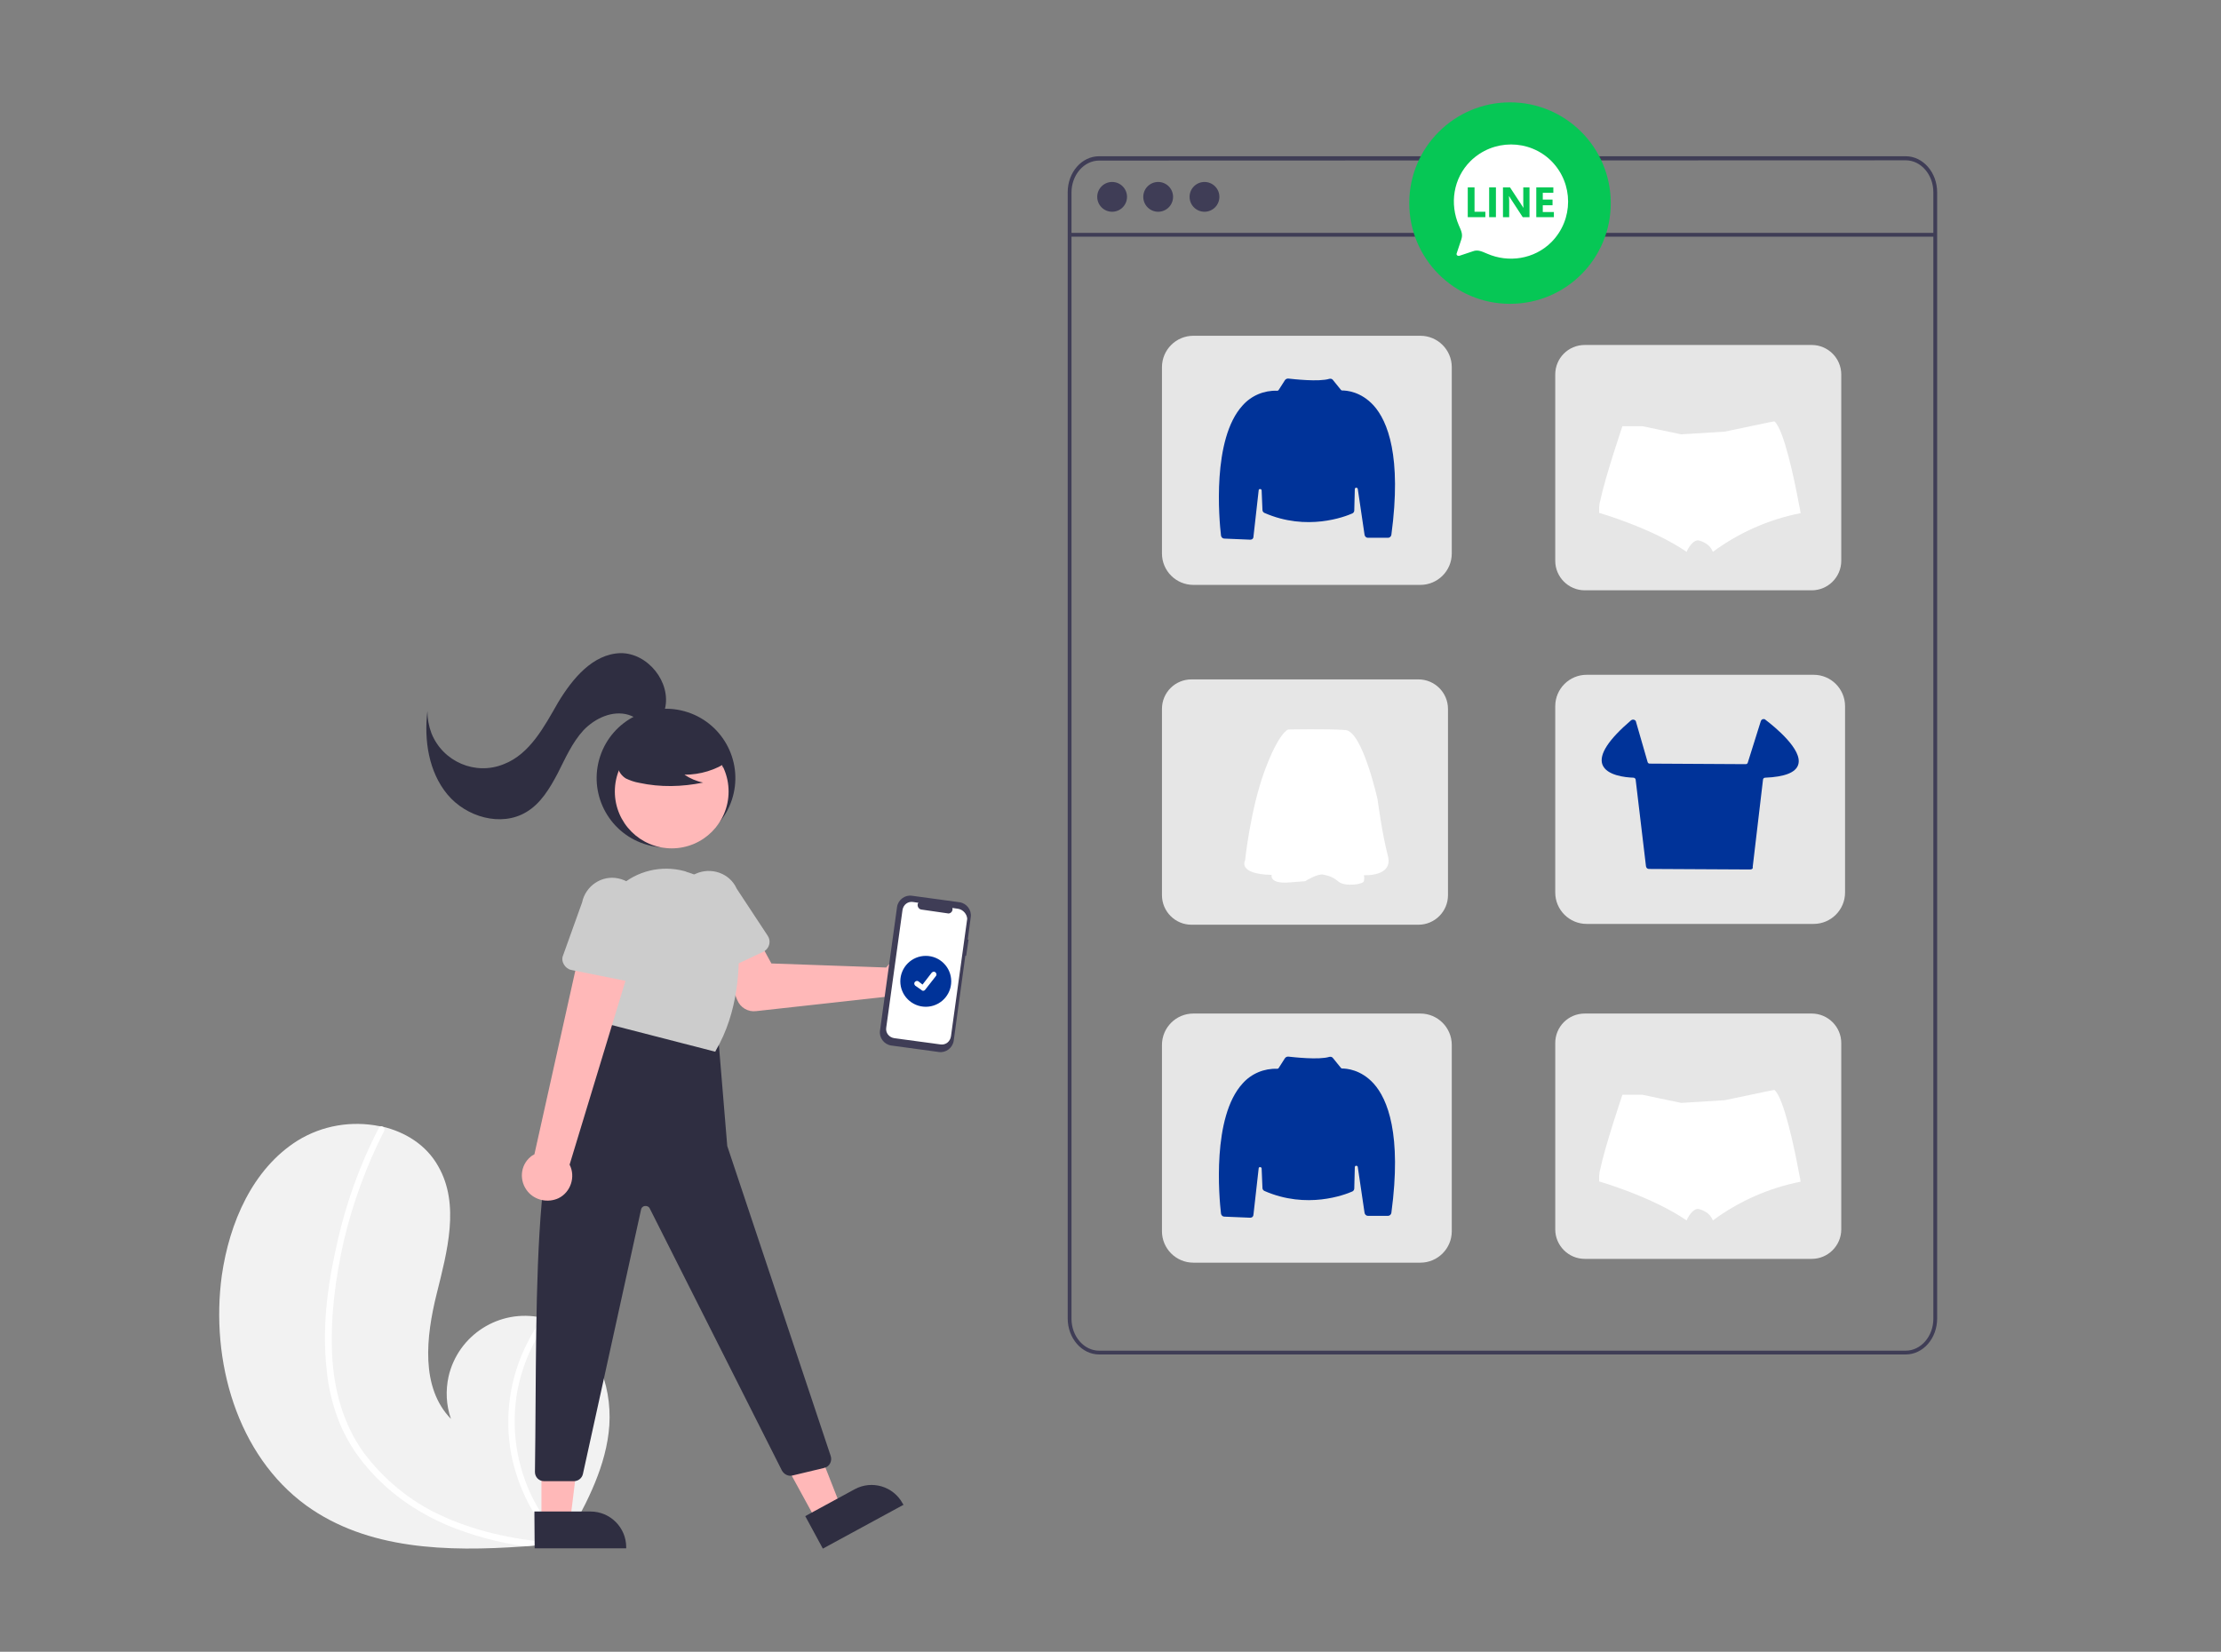 <?xml version="1.0" encoding="utf-8"?>
<!-- Generator: Adobe Illustrator 27.2.0, SVG Export Plug-In . SVG Version: 6.00 Build 0)  -->
<svg version="1.1" id="レイヤー_1" xmlns="http://www.w3.org/2000/svg" xmlns:xlink="http://www.w3.org/1999/xlink" x="0px"
	 y="0px" viewBox="0 0 820 610" style="enable-background:new 0 0 820 610;" xml:space="preserve">
<rect x="0" y="0" width="820" height="610" fill="#808080" stroke="none"/>
<style type="text/css">
	.st0{fill:#F2F2F2;}
	.st1{fill:#FFFFFF;}
	.st2{fill:#3F3D56;}
	.st3{fill:#E6E6E6;}
	.st4{fill:#003399;}
	.st5{fill:#2F2E41;}
	.st6{fill:#FFB8B8;}
	.st7{fill:#CCCCCC;}
	.st8{fill:#06C755;}
</style>
<g id="LINE">
	<path class="st0" d="M113.1,556c22.6,16.3,51.9,17.1,80.2,15.1c3.9-0.3,7.9-0.6,11.8-1c0,0,0,0,0.1,0s0.4,0,0.5,0
		c0.8-0.1,1.6-0.1,2.4-0.3l-0.1,0.4l-0.6,1.1c0.3-0.4,0.4-0.8,0.6-1.1c0-0.1,0.1-0.3,0.3-0.4c7.3-12.8,14.6-26,16.4-40.6
		c1.9-15.2-3.5-32.3-16.8-39.7c-1.8-1-3.6-1.8-5.5-2.3c-0.8-0.3-1.6-0.4-2.4-0.6c-15.6-3.4-30.9,6.4-34.4,21.8
		c-1.1,5.1-0.9,10.5,0.9,15.6c-11.3-11.6-9.2-30.4-5.3-46.1c3.9-15.7,8.7-33.1,0.6-47.2c-4.4-7.9-12.2-12.7-20.8-14.7
		c-0.3,0-0.5-0.1-0.8-0.1c-10.4-2.1-21.2-0.3-30.3,5.3c-16.7,10.5-25.2,30.4-28,49.8C77.6,502.5,87.5,537.4,113.1,556z"/>
	<path class="st1" d="M120.6,505.7c0.6,6.9,2.3,13.7,4.9,20.1c2.4,5.7,5.7,11,9.7,15.7c8.2,9.8,18.8,17.1,30.5,22
		c8.9,3.6,18.3,6.2,27.9,7.5c3.9-0.3,7.9-0.6,11.8-1c0,0,0,0,0.1,0s0.4,0,0.5,0c0.8-0.1,1.6-0.1,2.4-0.3l-0.1,0.4l-0.6,1.1
		c0.3-0.4,0.4-0.8,0.6-1.1c0-0.1,0.1-0.3,0.3-0.4c-14.6-14.4-21.1-35.2-17.7-55.4c1.8-9.9,5.8-19.2,11.9-27.2
		c-0.8-0.3-1.6-0.4-2.4-0.6c-2.3,3.1-4.3,6.5-6,10c-6.2,12.4-8.2,26.6-5.7,40.3c2.4,12.4,8.2,23.9,16.8,33c-0.8,0-1.5-0.1-2.3-0.1
		c-14.2-1.3-28.3-4.3-41.1-10.4c-10.9-5.1-20.5-13.1-27.7-22.7c-7.8-10.7-11.2-23.6-11.8-36.7c-0.6-14.1,1.3-28.3,4.4-41.9
		c3.3-13.9,8.3-27.5,14.8-40.3c0.3-0.6,0.1-1.4-0.5-1.6c-0.3-0.1-0.5-0.3-0.8-0.1c-0.3,0.1-0.5,0.3-0.6,0.5
		c-0.8,1.6-1.6,3.1-2.4,4.8c-6.4,13.3-11,27.4-13.9,41.8C120.6,476.9,119,491.6,120.6,505.7z"/>
	<path class="st2" d="M703.6,500.2H405.8c-6.4,0-11.6-6-11.6-13.3V71c0-7.4,5.2-13.3,11.6-13.3h297.8c6.4,0,11.6,6,11.6,13.3v415.9
		C715.2,494.3,710,500.2,703.6,500.2z M405.8,59.3c-5.6,0-10.2,5.3-10.2,11.8V487c0,6.5,4.6,11.8,10.2,11.8h297.8
		c5.6,0,10.2-5.3,10.2-11.8V71c0-6.5-4.6-11.8-10.2-11.8L405.8,59.3L405.8,59.3z"/>
	<rect x="394.9" y="86" class="st2" width="319.6" height="1.4"/>
	<circle class="st2" cx="410.6" cy="72.7" r="5.5"/>
	<circle class="st2" cx="427.6" cy="72.7" r="5.5"/>
	<circle class="st2" cx="444.7" cy="72.7" r="5.5"/>
	<g>
		<path class="st3" d="M524.4,216h-83.8c-6.4,0-11.6-5.2-11.6-11.6v-68.8c0-6.4,5.2-11.6,11.6-11.6h83.8c6.4,0,11.6,5.2,11.6,11.6
			v68.8C536,210.8,530.8,216,524.4,216z"/>
		<path class="st4" d="M461.6,199.3L461.6,199.3l-9.6-0.4c-0.6,0-1.1-0.5-1.2-1.1c-0.7-5.9-3.4-35.7,8-48.1
			c3.2-3.6,7.9-5.6,12.8-5.4c0.2,0,0.4-0.1,0.5-0.3l2.3-3.6c0.3-0.4,0.7-0.6,1.2-0.6c1.9,0.2,11.3,1.3,15.2,0.1c0.5-0.1,1,0,1.3,0.4
			l3,3.7c0.1,0.1,0.3,0.2,0.4,0.2c1.5,0,6.9,0.3,11.7,5.6c5.1,5.7,10.4,18.7,6.5,47.7c-0.1,0.6-0.6,1.1-1.2,1.1H505
			c-0.6,0-1.1-0.5-1.2-1.1l-2.5-16.9c0-0.3-0.3-0.5-0.6-0.5c-0.3,0-0.5,0.3-0.5,0.5l-0.2,7.9c0,0.5-0.3,0.9-0.7,1.1
			c-2.7,1.2-16.8,6.7-32.5-0.2c-0.4-0.2-0.7-0.6-0.7-1.1l-0.3-7.2c0-0.3-0.3-0.5-0.6-0.5c-0.3,0-0.5,0.2-0.5,0.5l-1.9,16.9
			C462.8,198.9,462.3,199.3,461.6,199.3z"/>
	</g>
	<g>
		<path class="st3" d="M669.6,341.2h-83.8c-6.4,0-11.6-5.2-11.6-11.6v-68.8c0-6.4,5.2-11.6,11.6-11.6h83.8c6.4,0,11.6,5.2,11.6,11.6
			v68.8C681.2,336,676,341.2,669.6,341.2z"/>
		<path class="st4" d="M646.2,321.1L646.2,321.1l-37.4-0.2c-0.6,0-1-0.4-1.1-1l-3.8-31.9c0-0.4-0.4-0.8-0.8-0.8
			c-3-0.1-10-0.8-11.5-4.9c-1.3-3.7,2.3-9.2,10.6-16.3c0.5-0.4,1.2-0.3,1.6,0.1c0.1,0.1,0.2,0.3,0.2,0.4l4.3,14.9
			c0.1,0.4,0.4,0.6,0.8,0.6l35.4,0.2c0.4,0,0.7-0.2,0.8-0.6l4.8-15.3c0.2-0.6,0.8-0.9,1.4-0.7c0.1,0,0.2,0.1,0.3,0.2
			c3.3,2.5,13.9,11.1,12.1,16.6c-0.9,2.9-5,4.5-12.2,4.8c-0.4,0-0.8,0.3-0.8,0.8l-3.8,32.2C647.3,320.7,646.8,321.1,646.2,321.1z"/>
	</g>
	<g>
		<path class="st3" d="M585.1,127.4h83.8c6,0,10.9,4.9,10.9,10.9v68.8c0,6-4.9,10.9-10.9,10.9h-83.8c-6,0-10.9-4.9-10.9-10.9v-68.8
			C574.2,132.3,579,127.4,585.1,127.4z"/>
		<path class="st1" d="M664.8,189.5c-11.7,2.3-22.8,7.2-32.4,14.3c-0.5-1.3-1.4-2.4-2.6-3.1c-0.8-0.5-1.7-0.9-2.6-1.1
			c-0.8-0.2-1.7,0.3-2.4,1c-0.9,0.9-1.6,2-2.1,3.2c-12.8-8.8-32.3-14.4-32.3-14.4v-1.8c0-0.4,0.1-0.8,0.1-1.2
			c0.1-0.5,0.1-0.9,0.3-1.4c1.7-8.4,8.2-27.6,8.2-27.6h7.4l14.3,3l16.1-1L653,156l2.1-0.4c3.5,2.8,7.5,22,9,30.2
			c0.2,1,0.4,1.9,0.5,2.5C664.7,189.1,664.8,189.5,664.8,189.5z"/>
	</g>
	<g>
		<path class="st3" d="M439.9,250.9h83.8c6,0,10.9,4.9,10.9,10.9v68.8c0,6-4.9,10.9-10.9,10.9h-83.8c-6,0-10.9-4.9-10.9-10.9v-68.8
			C429,255.7,433.9,250.9,439.9,250.9z"/>
		<path class="st1" d="M475.6,269.4L475.6,269.4c0,0-3.4,0.9-8.7,15.3c-5.3,14.4-7.2,33-7.2,33s-3,5.1,9.8,5.4c0,0-1,3.3,6.2,2.8
			s6.2-0.5,6.2-0.5s4.6-2.9,6.7-2.4s3.3,0.7,5.6,2.6c2.2,1.9,9.3,1.1,9.4-0.3c0.1-0.7,0.1-1.4,0-2.1c0,0,10.9,0.7,8.8-7.2
			c-2.1-7.9-3.8-20.8-3.8-20.8s-5.6-25.3-11.9-25.6C490.2,269.1,475.6,269.4,475.6,269.4z"/>
	</g>
	
		<ellipse transform="matrix(0.316 -0.949 0.949 0.316 -104.653 429.855)" class="st5" cx="245.9" cy="287.5" rx="25.6" ry="25.6"/>
	<circle class="st6" cx="248" cy="292.3" r="21"/>
	<path class="st6" d="M328.1,356.2c-0.4,0.4-0.6,0.8-0.9,1.1l-42.4-1.5l-4.9-9l-14.7,5.5l7,17c1.1,2.8,4,4.5,7,4.1l48-5.3
		c3,3.9,8.7,4.6,12.6,1.6c3.9-3,4.6-8.7,1.6-12.6c-3-3.9-8.7-4.6-12.6-1.6C328.6,355.7,328.4,356,328.1,356.2L328.1,356.2z"/>
	<path class="st7" d="M259.5,360.3c-1.1-0.5-1.9-1.4-2.3-2.6l-5.9-19.8c-2.6-5.8-0.3-12.6,5.5-15.2c5.7-2.6,12.6-0.3,15.2,5.5
		l11.4,17.3c1.3,1.9,0.8,4.4-1.1,5.7c-0.1,0.1-0.4,0.3-0.5,0.3l-18.8,8.8C261.9,360.9,260.7,360.9,259.5,360.3z"/>
	<polygon class="st6" points="301.4,561.6 310.5,556.6 295.6,518.7 282,526.1 	"/>
	<path class="st5" d="M297.3,559.9l18.2-9.9l0,0c6.4-3.5,14.4-1.1,17.8,5.3l0,0l0.3,0.4l-29.8,16.2L297.3,559.9z"/>
	<polygon class="st6" points="199.9,561.7 210.5,561.7 215.5,521.2 199.9,521.2 	"/>
	<path class="st5" d="M197.3,558.2H218l0,0c7.3,0,13.2,5.9,13.2,13.2l0,0v0.4h-33.8L197.3,558.2z"/>
	<path class="st5" d="M265.1,382.1l3.4,41.1l38.2,114.5c0.6,1.8-0.4,3.8-2.1,4.3c-0.1,0-0.3,0-0.3,0.1l-11.7,2.8
		c-1.5,0.4-3.1-0.4-3.9-1.8l-48.8-96.8c-0.4-0.9-1.5-1.1-2.3-0.8c-0.5,0.3-0.8,0.6-0.9,1.1l-21.5,97.8c-0.4,1.6-1.8,2.6-3.4,2.6
		h-10.9c-1.9,0-3.4-1.5-3.4-3.4l0,0c1-67.8-2.3-145.1,23.9-157.5l4.3-11.2L265.1,382.1z"/>
	<path class="st7" d="M224.5,378.2l-4.4-26.6c-1.5-8.9,1.6-18,8.4-24c6.5-6,15.7-8.2,24.2-5.9c0.3,0.1,0.5,0.1,0.8,0.3
		c10.7,3,18.2,12.4,19,23.4c0.9,11.6,0.1,28.4-8.3,42.7l-0.1,0.3L224.5,378.2z"/>
	<path class="st5" d="M269,281.1c-4.8,3.3-10.5,5-16.3,5c2.1,1.4,4.4,2.4,6.9,2.9c-7.8,1.6-15.8,1.8-23.6,0.1
		c-1.8-0.3-3.4-0.9-4.9-1.6c-1.5-0.9-2.6-2.4-3-4c-0.5-3,1.8-5.7,4.1-7.4c7.4-5.5,17-7.4,25.9-5.1c2.9,0.8,5.8,2,7.7,4.3
		c1.9,2.3,2.4,5.9,0.6,8.3L269,281.1z"/>
	<path class="st5" d="M245.5,261.8c2.4-9.8-6.3-20.7-16.4-20.6c-10.3,0.3-17.8,9.5-23.1,18.3c-5.1,8.9-10.4,19-20,22.7
		c-10.5,4.3-22.5-0.9-26.7-11.4c-1-2.6-1.5-5.4-1.5-8.2c-1.3,10.8,0.5,22.5,7.4,30.8c6.9,8.3,19.8,12.1,29.1,6.5
		c5.3-3.1,8.7-8.8,11.6-14.3c2.8-5.5,5.3-11.3,9.5-15.9c4.3-4.5,10.8-7.5,16.7-5.7c2.4,0.8,4.4,2.3,6.9,2.6c2.4,0.5,5.5-0.8,5.8-3.1
		L245.5,261.8z"/>
	<path class="st6" d="M194.9,440.1c-3.3-3.9-2.9-9.7,1-12.9c0.4-0.4,0.9-0.6,1.4-0.9l18.2-81.7l18.5,7.5l-23.7,78
		c2.3,4.5,0.4,10.2-4.1,12.4C202.3,444.3,197.6,443.3,194.9,440.1L194.9,440.1z"/>
	<path class="st7" d="M208.2,356.2c-0.6-1-0.8-2.3-0.3-3.4l7-19.5c1.3-6.2,7.3-10.2,13.4-8.9c6.2,1.3,10.2,7.3,9,13.4l-1,20.7
		c-0.1,2.3-2,4-4.3,3.9c-0.3,0-0.4,0-0.6-0.1l-20.5-4.1C209.8,358,208.8,357.2,208.2,356.2z"/>
	<path id="b06866c4-d0b9-420f-a9d2-389dd10be0a8-306" class="st2" d="M357.6,347h-0.3l1.1-8.3c0.4-2.6-1.5-5.1-4.1-5.5l-17.6-2.4
		c-2.6-0.4-5.1,1.5-5.5,4.1l-6.3,45.7c-0.4,2.6,1.5,5.1,4.1,5.5l17.6,2.4c2.6,0.4,5.1-1.5,5.5-4.1l4.3-31.4h0.3L357.6,347z"/>
	<path id="fb337c3c-e64d-4daa-8f83-1de4a3033e68-307" class="st1" d="M353.7,335.6l-2.1-0.3c0.3,0.9-0.3,1.8-1.1,2
		c-0.3,0-0.4,0.1-0.6,0l-9.7-1.4c-0.9-0.1-1.5-1-1.4-1.9c0-0.3,0.1-0.4,0.3-0.6l-2-0.3c-1.9-0.3-3.6,1-3.9,3l0,0l-6,43.4
		c-0.3,1.9,1,3.6,3,3.9l0,0l17,2.3c1.9,0.3,3.6-1,3.9-3l0,0l0,0l6-43.4C357,337.6,355.6,335.9,353.7,335.6L353.7,335.6z"/>
	<circle class="st4" cx="341.8" cy="362.4" r="9.4"/>
	<path class="st1" d="M340.8,365.9c-0.3,0-0.4-0.1-0.6-0.3l0,0l-2.3-1.6c-0.4-0.4-0.5-1-0.1-1.4c0.4-0.4,1-0.5,1.4-0.1l0,0l1.4,1.1
		l3.4-4.4c0.4-0.4,1-0.5,1.4-0.1l0,0l0,0l0,0c0.4,0.4,0.5,1,0.1,1.4l-4,5.1C341.4,365.7,341.2,365.9,340.8,365.9z"/>
	<g>
		<path class="st3" d="M524.4,466.3h-83.8c-6.4,0-11.6-5.2-11.6-11.6v-68.8c0-6.4,5.2-11.6,11.6-11.6h83.8c6.4,0,11.6,5.2,11.6,11.6
			v68.8C536,461.1,530.8,466.3,524.4,466.3z"/>
		<path class="st4" d="M461.6,449.7L461.6,449.7l-9.6-0.4c-0.6,0-1.1-0.5-1.2-1.1c-0.7-5.9-3.4-35.7,8-48.1
			c3.2-3.6,7.9-5.6,12.8-5.4c0.2,0,0.4-0.1,0.5-0.3l2.3-3.6c0.3-0.4,0.7-0.6,1.2-0.6c1.9,0.2,11.3,1.3,15.2,0.1c0.5-0.1,1,0,1.3,0.4
			l3,3.7c0.1,0.1,0.3,0.2,0.4,0.2c1.5,0,6.9,0.3,11.7,5.6c5.1,5.7,10.4,18.7,6.5,47.7c-0.1,0.6-0.6,1.1-1.2,1.1H505
			c-0.6,0-1.1-0.5-1.2-1.1l-2.5-16.9c0-0.3-0.3-0.5-0.6-0.5c-0.3,0-0.5,0.3-0.5,0.5l-0.2,7.9c0,0.5-0.3,0.9-0.7,1.1
			c-2.7,1.2-16.8,6.7-32.5-0.2c-0.4-0.2-0.7-0.6-0.7-1.1l-0.3-7.2c0-0.3-0.3-0.5-0.6-0.5c-0.3,0-0.5,0.2-0.5,0.5l-1.9,16.9
			C462.8,449.2,462.3,449.7,461.6,449.7z"/>
	</g>
	<g>
		<path class="st3" d="M585.1,374.3h83.8c6,0,10.9,4.9,10.9,10.9V454c0,6-4.9,10.9-10.9,10.9h-83.8c-6,0-10.9-4.9-10.9-10.9v-68.8
			C574.2,379.2,579,374.3,585.1,374.3z"/>
		<path class="st1" d="M664.8,436.4c-11.7,2.3-22.8,7.2-32.4,14.3c-0.5-1.3-1.4-2.4-2.6-3.1c-0.8-0.5-1.7-0.9-2.6-1.1
			c-0.8-0.2-1.7,0.3-2.4,1c-0.9,0.9-1.6,2-2.1,3.2c-12.8-8.8-32.3-14.4-32.3-14.4v-1.8c0-0.4,0.1-0.8,0.1-1.2
			c0.1-0.5,0.1-0.9,0.3-1.4c1.7-8.4,8.2-27.6,8.2-27.6h7.4l14.3,3l16.1-1l16.2-3.4l2.1-0.4c3.5,2.8,7.5,22,9,30.2
			c0.2,1,0.4,1.9,0.5,2.5C664.7,436,664.8,436.4,664.8,436.4z"/>
	</g>
	<g>
		<path class="st8" d="M557.5,112.2L557.5,112.2c-20.6,0-37.2-16.7-37.2-37.2l0,0c0-20.6,16.7-37.2,37.2-37.2l0,0
			c20.6,0,37.2,16.7,37.2,37.2l0,0C594.7,95.6,578.1,112.2,557.5,112.2z"/>
	</g>
</g>
<g>
	<g>
		<path class="st1" d="M572.8,59.5c-8.2-8.2-21.6-8.2-29.9,0c-6.4,6.4-7.7,15.8-4.3,23.7c1.1,2.4,1.5,3.5,0.9,5.3l-1.7,5.1
			c-0.1,0.2,0,0.6,0.2,0.7c0.2,0.2,0.5,0.2,0.7,0.2l5.1-1.7c1.6-0.6,2.8-0.2,5.3,0.9c7.8,3.4,17.3,2.1,23.7-4.3
			C581,81.1,581,67.8,572.8,59.5z"/>
	</g>
	<g>
		<path class="st8" d="M548.4,80.2h-6.5v-11h2.5v9h4V80.2z"/>
		<path class="st8" d="M552.3,80.2h-2.5v-11h2.5V80.2z"/>
		<path class="st8" d="M564.7,80.2h-2.5l-4.5-6.9c-0.2-0.4-0.4-0.7-0.6-0.9l0,0c0,0.4,0.1,1,0.1,1.8v6h-2.3v-11h2.6l4.4,6.7
			c0.2,0.3,0.4,0.6,0.6,0.9l0,0c0-0.2-0.1-0.7-0.1-1.5v-6.1h2.3V80.2z"/>
		<path class="st8" d="M573.8,80.2h-6.6v-11h6.3v2h-3.9v2.5h3.6v2.1h-3.6v2.5h4.1V80.2z"/>
	</g>
</g>
</svg>
